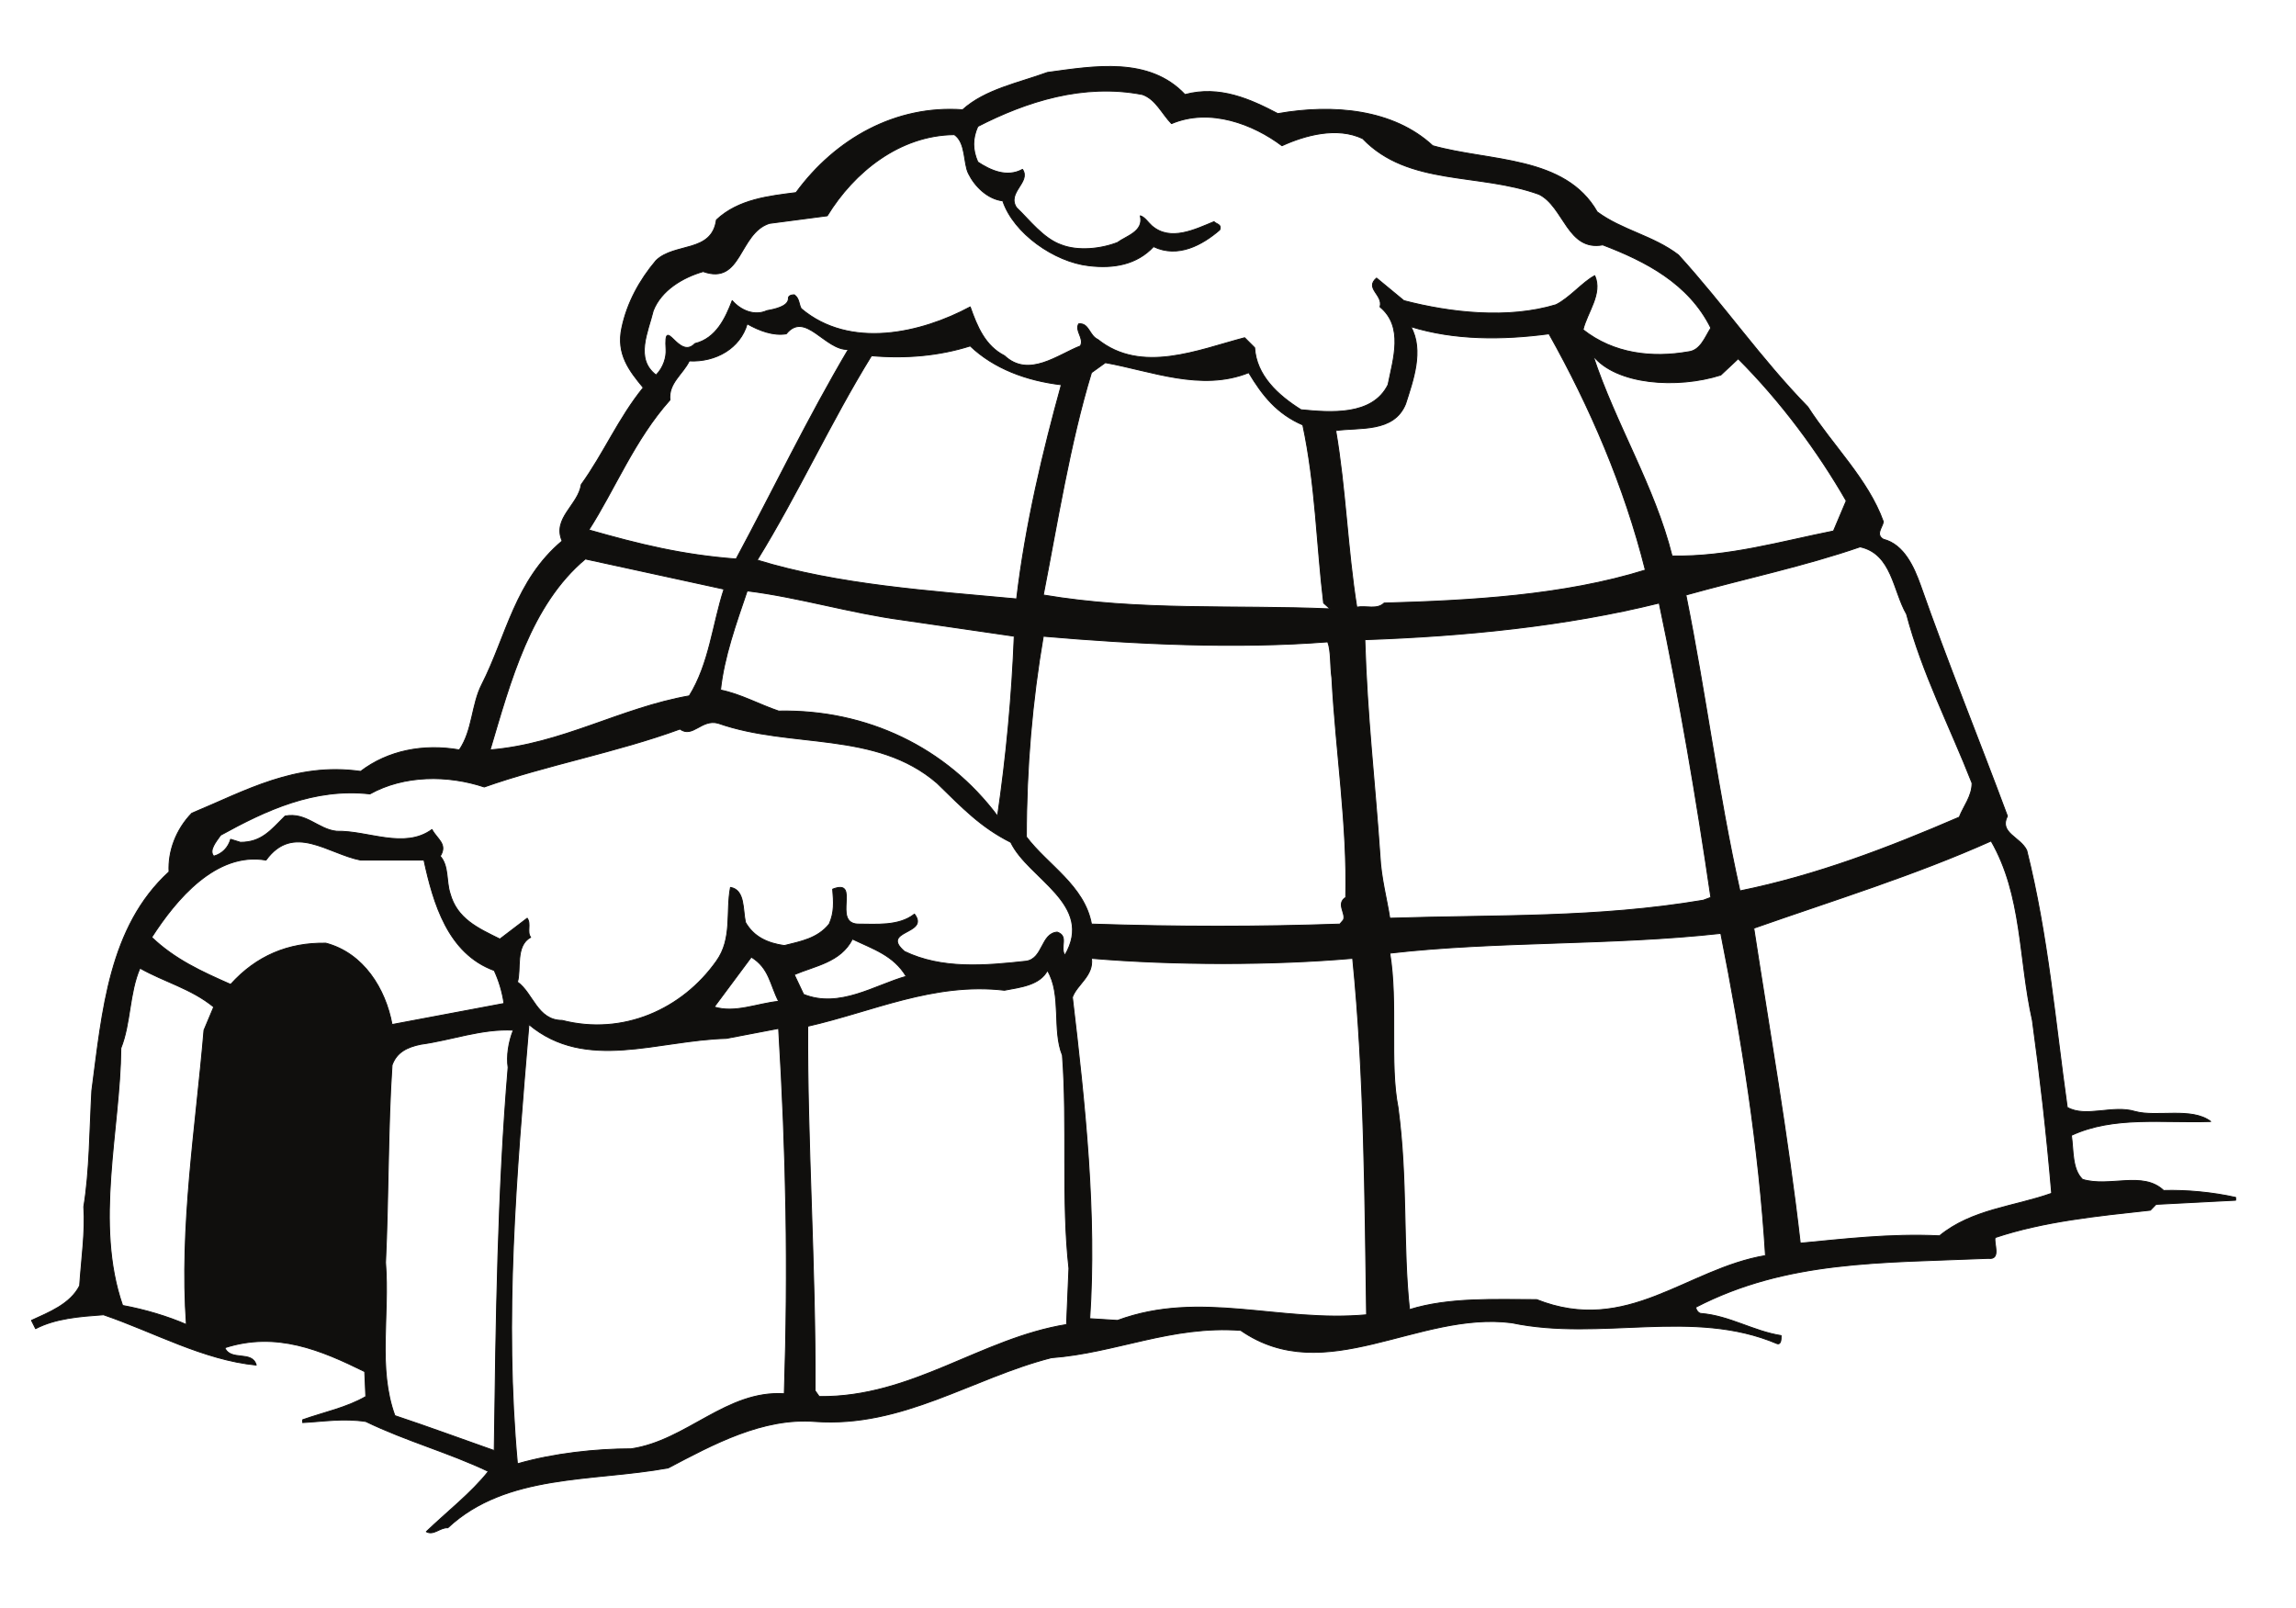<?xml version="1.0" encoding="UTF-8"?>
<svg xmlns="http://www.w3.org/2000/svg" xmlns:xlink="http://www.w3.org/1999/xlink" width="300pt" height="210.112pt" viewBox="0 0 300 210.112" version="1.1">
<g id="surface1">
<path style="fill:none;stroke-width:0.12;stroke-linecap:butt;stroke-linejoin:round;stroke:rgb(6.476%,5.928%,5.235%);stroke-opacity:1;stroke-miterlimit:10;" d="M 0 0 L -0.738 -0.765 C -7.738 -1.531 -14.633 -2.211 -21.012 -4.336 C -21.293 -4.933 -20.16 -7.285 -21.91 -7.058 C -35.949 -7.652 -48.223 -7.285 -60.133 -13.437 C -60.133 -13.804 -59.762 -14.258 -59.449 -14.258 C -55.68 -14.57 -52.699 -16.554 -48.988 -17.148 C -48.988 -17.605 -48.988 -18.367 -49.519 -18.199 C -60.519 -13.519 -72.57 -17.914 -84.191 -15.476 C -96.41 -13.89 -108.543 -24.125 -119.598 -16.469 C -128.641 -15.789 -135.926 -19.418 -144.344 -20.043 C -154.66 -22.676 -163.762 -29.195 -175.211 -28.375 C -182.016 -27.836 -188.48 -31.324 -194.402 -34.441 C -204.269 -36.254 -215.551 -35.121 -223.203 -42.265 C -224.195 -42.179 -225.047 -43.312 -226.012 -42.773 C -223.43 -40.281 -220.113 -37.703 -217.902 -34.894 C -223.144 -32.398 -228.59 -30.953 -233.918 -28.375 C -236.867 -27.922 -239.445 -28.375 -242.168 -28.515 L -242.168 -28.148 C -239.359 -27.156 -236.414 -26.562 -233.918 -25.113 L -234.059 -21.855 C -239.758 -19.051 -245.598 -16.554 -252.344 -18.738 C -251.578 -20.551 -248.769 -19.051 -248.234 -21.004 C -255.148 -20.324 -261.586 -16.695 -268.187 -14.429 C -271.309 -14.656 -274.426 -14.883 -277.062 -16.242 L -277.602 -15.164 C -275.332 -14.117 -272.527 -13.039 -271.309 -10.629 C -271.082 -7.199 -270.543 -3.57 -270.769 -0.312 C -270.004 4.309 -270.004 9.781 -269.719 14.856 C -268.359 25.172 -267.508 36.254 -259.629 43.453 C -259.769 46.121 -258.723 48.981 -256.652 51.11 C -249.68 54 -243.16 57.797 -234.598 56.578 C -231.027 59.301 -226.406 60.207 -221.699 59.387 C -219.941 61.965 -220.113 65.309 -218.754 67.946 C -215.551 74.238 -214.418 81.524 -208.266 86.684 C -209.566 89.66 -206.141 91.391 -205.769 94.055 C -202.824 98.137 -200.922 102.699 -197.664 106.723 C -199.477 108.906 -201.207 111.117 -200.469 114.52 C -199.789 117.781 -198.172 120.754 -195.992 123.336 C -193.555 125.688 -188.707 124.297 -188.109 128.637 C -185.219 131.36 -181.191 131.754 -177.707 132.207 C -172.547 139.266 -164.668 143.66 -155.937 143.035 C -152.988 145.699 -148.652 146.524 -144.855 147.91 C -138.789 148.735 -131.59 150.012 -126.883 145.02 C -122.348 146.238 -118.32 144.399 -114.75 142.528 C -107.551 143.801 -99.672 143.121 -94.512 138.332 C -87.051 136.235 -77.223 137.055 -73.019 129.684 C -69.762 127.278 -65.738 126.594 -62.422 124.074 C -56.359 117.41 -51.711 110.578 -45.5 104.203 C -42.238 99.129 -37.621 94.735 -35.633 89.207 C -35.723 88.496 -36.711 87.535 -35.633 86.91 C -32.91 86.231 -31.609 83.196 -30.793 80.93 C -27.223 70.754 -23.191 60.887 -19.422 50.738 C -20.551 48.528 -17.75 48.02 -16.898 46.262 C -14.09 35.035 -13.18 23.895 -11.602 12.672 C -9.16 11.281 -5.672 13.039 -2.723 12.133 C 0.078 11.367 4.648 12.727 7.141 10.828 C 0.93 10.602 -5.531 11.594 -11.062 9.016 C -10.769 7.059 -11 4.621 -9.609 3.262 C -6.07 2.184 -1.73 4.395 0.988 1.813 C 3.969 1.899 7.367 1.586 10.398 0.906 L 10.398 0.539 Z M -61.121 111.403 C -65.82 110.578 -70.84 111.117 -74.871 114.293 C -74.328 116.563 -72.293 119 -73.34 121.352 C -74.922 120.528 -76.59 118.461 -78.41 117.555 C -84.648 115.653 -92.215 116.504 -98.281 118.09 L -101.852 121.039 C -103.437 119.68 -100.945 118.856 -101.398 117.27 C -98.281 114.688 -99.672 110.496 -100.352 107.094 C -102.391 102.981 -107.918 103.465 -111.719 103.832 C -114.75 105.731 -117.559 108.313 -117.781 111.938 L -119.086 113.242 C -125.152 111.656 -132.578 108.453 -138.277 113.016 C -139.41 113.528 -139.41 115.199 -140.769 115.059 C -141.312 114.153 -140.008 113.16 -140.547 112.168 C -143.492 111.031 -147.293 107.914 -150.469 110.891 C -152.988 112.168 -154.039 114.688 -154.945 117.27 C -161.324 113.84 -170.648 111.656 -177.027 117.043 C -177.34 117.555 -177.254 118.403 -177.934 118.856 C -178.387 118.856 -178.758 118.688 -178.699 118.317 C -178.758 117.324 -180.516 116.957 -181.504 116.785 C -183.094 116.051 -184.906 116.785 -186.043 118.09 C -186.891 115.879 -188.109 113.16 -190.918 112.481 C -193.043 110.211 -195 116.504 -194.687 111.711 C -194.629 110.723 -195 109.36 -195.992 108.367 C -198.797 110.496 -197.039 113.981 -196.359 116.785 C -195.312 119.453 -192.504 121.125 -189.84 121.891 C -184.766 120.074 -185.219 126.879 -181.191 128.184 L -173.625 129.176 C -170.109 134.93 -164.129 139.719 -157.016 139.778 C -155.484 138.727 -155.852 136.063 -155.172 134.703 C -154.352 133.031 -152.68 131.36 -150.691 131.129 C -149.273 126.879 -143.945 123.164 -139.469 122.656 C -136.207 122.258 -133.176 122.797 -130.992 125.149 C -127.789 123.617 -124.613 125.375 -122.348 127.332 C -122.035 128.098 -122.855 128.098 -123.086 128.41 C -125.519 127.418 -128.781 125.746 -131.219 127.871 C -131.73 128.324 -132.129 129.004 -132.723 129.176 C -132.211 127.106 -134.621 126.512 -135.699 125.688 C -137.879 124.836 -140.855 124.528 -143.039 125.375 C -145.394 126.199 -147.207 128.637 -148.879 130.223 C -150.238 132.207 -146.98 133.571 -148.113 135.242 C -150.184 134.106 -152.367 135.156 -153.953 136.203 C -154.66 137.821 -154.66 139.266 -153.953 140.856 C -147.605 144.113 -140.148 146.524 -132.437 145.02 C -130.68 144.399 -129.918 142.528 -128.641 141.223 C -123.621 143.348 -117.926 141.137 -114.211 138.332 C -111.18 139.719 -107.012 140.856 -103.668 139.266 C -97.687 133.031 -88.5 134.844 -80.621 131.981 C -77.359 130.363 -76.91 124.528 -72.293 125.375 C -66.73 123.25 -61.062 120.36 -58.172 114.52 C -58.941 113.301 -59.531 111.571 -61.121 111.403 Z M -142.586 32.543 C -143.266 33.676 -142.047 35.035 -143.578 35.574 C -145.703 35.406 -145.394 32.145 -147.605 31.778 C -153.047 31.18 -158.66 30.699 -163.535 33.051 C -166.793 35.856 -160.187 35.262 -162.23 37.93 C -164.269 36.313 -167.305 36.625 -169.656 36.625 C -173 36.793 -169.203 42.633 -172.918 41.188 C -172.773 39.516 -172.687 38.153 -173.371 36.625 C -174.898 34.727 -177.109 34.356 -179.238 33.817 C -181.422 34.129 -183.234 34.949 -184.312 36.852 C -184.68 38.524 -184.367 41.102 -186.269 41.414 C -186.891 38.211 -185.984 34.727 -188.109 31.778 C -192.562 25.485 -200.301 21.996 -208.266 24.039 C -211.523 24.039 -212.062 27.61 -214.105 29.055 C -213.594 30.645 -214.418 33.817 -212.375 34.895 C -212.914 35.574 -212.289 36.625 -212.828 37.391 L -216.398 34.668 C -219.266 36.086 -222.012 37.305 -222.918 40.649 C -223.43 42.235 -223.062 44.223 -224.195 45.496 C -223.203 47.082 -224.594 47.707 -225.273 48.981 C -228.898 46.348 -233.605 48.84 -237.719 48.754 C -240.125 48.981 -241.715 51.278 -244.465 50.738 C -246.363 48.84 -247.555 47.309 -250.305 47.309 L -251.578 47.707 C -251.891 46.629 -252.656 45.809 -253.789 45.496 C -254.469 46.262 -253.477 47.395 -252.883 48.246 C -246.957 51.504 -240.664 54.453 -233.379 53.633 C -228.898 56.125 -223.203 56.125 -218.441 54.539 C -210.336 57.403 -201.148 59.074 -192.871 62.106 C -191.199 60.887 -190.066 63.469 -187.883 62.871 C -178.387 59.528 -167.305 61.965 -159.281 55.047 C -155.937 51.789 -153.586 49.293 -149.644 47.309 C -147.375 42.547 -138.644 39.203 -142.586 32.543 Z M -13.641 1.446 C -18.57 -0.312 -24.043 -0.625 -28.293 -4.109 C -34.812 -3.797 -41.019 -4.562 -46.488 -5.074 C -48.078 8.871 -50.519 22.762 -52.562 36.086 C -42.148 39.742 -31.551 43 -21.551 47.481 C -17.441 40.336 -17.973 32.145 -16.16 24.039 C -15.172 16.836 -14.32 9.41 -13.641 1.446 Z M -25.711 50.598 C -35.043 46.574 -44.359 43 -54.371 40.961 C -57.262 53.914 -58.769 66.446 -61.43 79.625 C -53.828 81.75 -45.871 83.422 -38.672 85.918 C -34.5 85.012 -34.359 80.164 -32.602 77.129 C -30.562 69.391 -26.93 62.418 -24.043 55.047 C -24.043 53.321 -25.172 52.016 -25.711 50.598 Z M -42.148 87.988 C -48.988 86.625 -56.043 84.559 -63.238 84.727 C -65.512 93.828 -70.609 101.934 -73.562 110.891 C -70.531 107.094 -62.562 106.555 -56.871 108.367 L -54.602 110.496 C -48.988 104.883 -44.141 98.305 -40.48 91.93 Z M -51.031 -6.691 C -61.34 -8.418 -69.078 -17.148 -80.93 -12.445 C -86.32 -12.445 -92.387 -12.133 -97.543 -13.75 C -98.449 -5.387 -97.769 3.176 -99.047 12.672 C -100.18 18.426 -99.047 26.391 -100.121 32.824 C -86.012 34.442 -71.211 33.817 -56.871 35.406 C -54.141 21.684 -51.883 7.285 -51.031 -6.691 Z M -59.16 39.742 C -73.109 37.391 -86.012 37.844 -100.121 37.391 C -100.492 39.828 -101.258 42.633 -101.398 45.496 C -102.078 55.5 -103.07 63.469 -103.383 73.785 C -90.398 74.238 -77.133 75.543 -64.922 78.574 C -62.25 65.906 -60.07 53.094 -58.172 40.11 Z M -66.73 82.887 C -77.359 79.571 -89.578 78.887 -100.859 78.574 C -101.797 77.668 -103.156 78.266 -104.434 78.039 C -105.648 85.637 -105.879 93.516 -107.184 101.113 C -104.117 101.563 -99.586 100.801 -98.055 104.598 C -97.09 107.633 -95.644 111.571 -97.371 114.688 C -91.703 112.934 -85.473 112.934 -79.32 113.754 C -73.961 104.203 -69.48 93.828 -66.73 82.887 Z M -103.156 -14.429 C -114.605 -15.476 -124.844 -11.168 -135.699 -15.164 L -139.328 -14.937 C -138.418 -1.304 -139.922 12.953 -141.594 27.071 C -141 28.742 -138.789 29.875 -139.102 32.145 C -128.328 31.238 -115.348 31.238 -104.973 32.145 C -103.437 16.895 -103.383 0.594 -103.156 -14.429 Z M -106.187 37.16 L -106.644 36.625 C -117.242 36.254 -127.789 36.254 -139.102 36.625 C -140.008 41.641 -144.855 44.363 -147.605 48.02 C -147.605 57.117 -146.836 65.821 -145.394 74.238 C -133.402 73.192 -120.137 72.567 -108.23 73.5 C -107.777 72.34 -107.918 70.383 -107.691 68.797 C -107.184 59.16 -105.648 49.664 -105.879 40.11 C -107.184 39.289 -105.793 37.985 -106.187 37.16 Z M -145.394 79.625 C -143.578 88.895 -141.906 99.496 -139.102 108.68 L -137.285 109.985 C -131.273 108.906 -124.758 106.188 -118.551 108.68 C -116.734 105.645 -114.836 103.293 -111.488 101.848 C -109.816 94.055 -109.676 86.086 -108.769 78.574 L -107.918 77.813 C -120.445 78.352 -132.891 77.5 -145.394 79.625 Z M -142.359 -15.703 C -153.586 -17.519 -162.543 -25.258 -174.676 -25.113 L -175.211 -24.351 C -175.129 -8.051 -176.262 8.192 -176.176 23.274 C -167.758 25.172 -159.734 29.055 -150.469 27.977 C -148.34 28.375 -145.848 28.656 -144.855 30.559 C -142.953 27.383 -144.258 22.821 -142.898 19.473 C -142.219 10.602 -143.039 0.285 -142.047 -8.363 Z M -148.879 79.113 C -160.187 80.164 -172.18 80.93 -182.781 84.188 C -177.394 92.918 -173.23 102.16 -167.844 110.891 C -163.309 110.496 -158.973 110.891 -154.945 112.168 C -151.855 109.219 -147.605 107.633 -143.039 107.094 C -145.394 98.59 -147.746 88.809 -148.879 79.113 Z M -151.375 50.738 C -158.062 59.699 -168.469 64.688 -179.977 64.461 C -182.496 65.309 -184.906 66.672 -187.57 67.211 C -187.117 71.52 -185.531 75.91 -184.086 80.164 C -177.394 79.344 -170.648 77.274 -163.816 76.363 L -149.191 74.238 C -149.504 66.36 -150.238 58.481 -151.375 50.738 Z M -176.715 27.438 L -177.934 30.02 C -175.211 31.18 -171.867 31.637 -170.336 34.668 C -167.617 33.363 -164.953 32.543 -163.309 29.793 C -167.391 28.656 -172.012 25.539 -176.715 27.438 Z M -185.531 84.332 C -192.562 84.867 -198.117 86.231 -204.777 88.129 C -201.375 93.43 -198.797 99.949 -194.176 105.11 C -194.402 107.321 -192.504 108.453 -191.652 110.211 C -188.168 110.039 -184.992 111.883 -184.086 115.059 C -182.496 114.153 -180.656 113.473 -178.98 113.754 C -176.488 116.817 -173.91 111.571 -170.875 111.711 C -176.176 102.754 -180.598 93.516 -185.531 84.332 Z M -179.238 -24.746 C -186.809 -24.265 -191.965 -30.871 -199.25 -31.945 C -203.871 -31.945 -209.398 -32.543 -214.105 -33.902 C -215.859 -14.797 -214.273 3.571 -212.602 23.5 C -205.176 17.289 -195.766 21.457 -186.809 21.684 L -179.977 22.988 C -178.98 6.434 -178.699 -8.191 -179.238 -24.746 Z M -179.977 26.531 C -182.781 26.25 -185.672 24.946 -188.394 25.793 L -183.547 32.313 C -181.191 30.867 -181.109 28.742 -179.977 26.531 Z M -191.652 66.446 C -200.695 64.856 -208.266 60.153 -217.676 59.387 C -215.012 68.344 -212.375 78.352 -205.23 84.332 L -187.117 80.391 C -188.621 75.77 -189.019 70.696 -191.652 66.446 Z M -215.324 17.887 C -216.684 1.899 -216.91 -15.25 -217.137 -32.172 C -221.477 -30.644 -225.781 -29.054 -230.121 -27.609 C -232.387 -21.402 -230.801 -14.57 -231.34 -7.597 C -230.941 0.766 -231.027 10.375 -230.488 18.199 C -229.894 19.871 -228.531 20.551 -226.719 20.918 C -222.75 21.457 -218.754 22.988 -214.644 22.762 C -215.266 21.231 -215.551 19.332 -215.324 17.887 Z M -230.488 23.5 C -231.34 28.149 -234.203 32.824 -239.137 34.129 C -244.066 34.215 -248.234 32.457 -251.578 28.742 C -255.375 30.414 -258.863 32.004 -261.894 34.895 C -258.723 39.828 -253.477 46.121 -246.957 44.985 C -243.387 49.891 -238.852 45.809 -234.598 44.985 L -226.32 44.985 C -225.102 39.371 -223.203 32.77 -217.137 30.559 C -216.543 29.281 -216.09 27.836 -215.859 26.25 Z M -255.062 22.762 C -256.141 10.004 -258.269 -2.89 -257.359 -15.703 C -259.769 -14.656 -262.746 -13.75 -265.695 -13.211 C -269.41 -2.523 -266.008 9.781 -265.922 20.41 C -264.617 23.668 -264.844 27.61 -263.426 30.867 C -260.223 29.055 -256.738 28.203 -253.789 25.793 Z M -255.062 22.762 " transform="matrix(1,0,0,-1,281.715,157.375)"/>
<path style=" stroke:none;fill-rule:evenodd;fill:rgb(6.476%,5.928%,5.235%);fill-opacity:1;" d="M 281.715 157.375 L 280.977 158.141 C 273.977 158.906 267.082 159.586 260.703 161.711 C 260.422 162.309 261.555 164.66 259.805 164.434 C 245.766 165.027 233.492 164.66 221.582 170.812 C 221.582 171.18 221.953 171.633 222.266 171.633 C 226.035 171.945 229.016 173.93 232.727 174.523 C 232.727 174.98 232.727 175.742 232.195 175.574 C 221.195 170.895 209.145 175.289 197.523 172.852 C 185.305 171.266 173.172 181.5 162.117 173.844 C 153.074 173.164 145.789 176.793 137.371 177.418 C 127.055 180.051 117.953 186.57 106.504 185.75 C 99.699 185.211 93.234 188.699 87.312 191.816 C 77.445 193.629 66.164 192.496 58.512 199.641 C 57.52 199.555 56.668 200.688 55.703 200.148 C 58.285 197.656 61.602 195.078 63.812 192.27 C 58.57 189.773 53.125 188.328 47.797 185.75 C 44.848 185.297 42.27 185.75 39.547 185.891 L 39.547 185.523 C 42.355 184.531 45.301 183.938 47.797 182.488 L 47.656 179.23 C 41.957 176.426 36.117 173.93 29.371 176.113 C 30.137 177.926 32.945 176.426 33.48 178.379 C 26.566 177.699 20.129 174.07 13.527 171.805 C 10.406 172.031 7.289 172.258 4.652 173.617 L 4.113 172.539 C 6.383 171.492 9.188 170.414 10.406 168.004 C 10.633 164.574 11.172 160.945 10.945 157.688 C 11.711 153.066 11.711 147.594 11.996 142.52 C 13.355 132.203 14.207 121.121 22.086 113.922 C 21.945 111.254 22.992 108.395 25.062 106.266 C 32.035 103.375 38.555 99.578 47.117 100.797 C 50.688 98.074 55.309 97.168 60.016 97.988 C 61.773 95.41 61.602 92.066 62.961 89.43 C 66.164 83.137 67.297 75.852 73.449 70.691 C 72.148 67.715 75.574 65.984 75.945 63.32 C 78.891 59.238 80.793 54.676 84.051 50.652 C 82.238 48.469 80.508 46.258 81.246 42.855 C 81.926 39.594 83.543 36.621 85.723 34.039 C 88.16 31.688 93.008 33.078 93.605 28.738 C 96.496 26.016 100.523 25.621 104.008 25.168 C 109.168 18.109 117.047 13.715 125.777 14.34 C 128.727 11.676 133.062 10.852 136.859 9.465 C 142.926 8.641 150.125 7.363 154.832 12.355 C 159.367 11.137 163.395 12.977 166.965 14.848 C 174.164 13.574 182.043 14.254 187.203 19.043 C 194.664 21.141 204.492 20.32 208.695 27.691 C 211.953 30.098 215.977 30.781 219.293 33.301 C 225.355 39.965 230.004 46.797 236.215 53.172 C 239.477 58.246 244.094 62.641 246.082 68.168 C 245.992 68.879 245.004 69.84 246.082 70.465 C 248.805 71.145 250.105 74.18 250.922 76.445 C 254.492 86.621 258.523 96.488 262.293 106.637 C 261.164 108.848 263.965 109.355 264.816 111.113 C 267.625 122.34 268.535 133.48 270.113 144.703 C 272.555 146.094 276.043 144.336 278.992 145.242 C 281.793 146.008 286.363 144.648 288.855 146.547 C 282.645 146.773 276.184 145.781 270.652 148.359 C 270.945 150.316 270.715 152.754 272.105 154.113 C 275.645 155.191 279.984 152.98 282.703 155.562 C 285.684 155.477 289.082 155.789 292.113 156.469 L 292.113 156.836 Z M 220.594 45.973 C 215.895 46.797 210.875 46.258 206.844 43.082 C 207.387 40.812 209.422 38.375 208.375 36.023 C 206.793 36.848 205.125 38.914 203.305 39.82 C 197.066 41.723 189.5 40.871 183.434 39.285 L 179.863 36.336 C 178.277 37.695 180.77 38.52 180.316 40.105 C 183.434 42.688 182.043 46.879 181.363 50.281 C 179.324 54.395 173.797 53.91 169.996 53.543 C 166.965 51.645 164.156 49.062 163.934 45.438 L 162.629 44.133 C 156.562 45.719 149.137 48.922 143.438 44.359 C 142.305 43.848 142.305 42.176 140.945 42.316 C 140.402 43.223 141.707 44.215 141.168 45.207 C 138.223 46.344 134.422 49.461 131.246 46.484 C 128.727 45.207 127.676 42.688 126.77 40.105 C 120.391 43.535 111.066 45.719 104.688 40.332 C 104.375 39.82 104.461 38.973 103.781 38.52 C 103.328 38.52 102.957 38.688 103.016 39.059 C 102.957 40.051 101.199 40.418 100.211 40.59 C 98.621 41.324 96.809 40.59 95.672 39.285 C 94.824 41.496 93.605 44.215 90.797 44.895 C 88.672 47.164 86.715 40.871 87.027 45.664 C 87.086 46.652 86.715 48.016 85.723 49.008 C 82.918 46.879 84.676 43.395 85.355 40.59 C 86.402 37.922 89.211 36.25 91.875 35.484 C 96.949 37.301 96.496 30.496 100.523 29.191 L 108.09 28.199 C 111.605 22.445 117.586 17.656 124.699 17.598 C 126.23 18.648 125.863 21.312 126.543 22.672 C 127.363 24.344 129.035 26.016 131.023 26.246 C 132.441 30.496 137.77 34.211 142.246 34.719 C 145.508 35.117 148.539 34.578 150.723 32.227 C 153.926 33.758 157.102 32 159.367 30.043 C 159.68 29.277 158.859 29.277 158.629 28.965 C 156.195 29.957 152.934 31.629 150.496 29.504 C 149.984 29.051 149.586 28.371 148.992 28.199 C 149.504 30.27 147.094 30.863 146.016 31.688 C 143.836 32.539 140.859 32.848 138.676 32 C 136.32 31.176 134.508 28.738 132.836 27.152 C 131.477 25.168 134.734 23.805 133.602 22.133 C 131.531 23.27 129.348 22.219 127.762 21.172 C 127.055 19.555 127.055 18.109 127.762 16.52 C 134.109 13.262 141.566 10.852 149.277 12.355 C 151.035 12.977 151.797 14.848 153.074 16.152 C 158.094 14.027 163.789 16.238 167.504 19.043 C 170.535 17.656 174.703 16.52 178.047 18.109 C 184.027 24.344 193.215 22.531 201.094 25.395 C 204.355 27.012 204.805 32.848 209.422 32 C 214.984 34.125 220.652 37.016 223.543 42.855 C 222.773 44.074 222.184 45.805 220.594 45.973 M 139.129 124.832 C 138.449 123.699 139.668 122.34 138.137 121.801 C 136.012 121.969 136.32 125.23 134.109 125.598 C 128.668 126.195 123.055 126.676 118.18 124.324 C 114.922 121.52 121.527 122.113 119.484 119.445 C 117.445 121.062 114.41 120.75 112.059 120.75 C 108.715 120.582 112.512 114.742 108.797 116.188 C 108.941 117.859 109.027 119.223 108.344 120.75 C 106.816 122.648 104.605 123.02 102.477 123.559 C 100.293 123.246 98.48 122.426 97.402 120.523 C 97.035 118.852 97.348 116.273 95.445 115.961 C 94.824 119.164 95.73 122.648 93.605 125.598 C 89.152 131.891 81.414 135.379 73.449 133.336 C 70.191 133.336 69.652 129.766 67.609 128.32 C 68.121 126.73 67.297 123.559 69.34 122.48 C 68.801 121.801 69.426 120.75 68.887 119.984 L 65.316 122.707 C 62.449 121.289 59.703 120.07 58.797 116.727 C 58.285 115.141 58.652 113.152 57.52 111.879 C 58.512 110.293 57.121 109.668 56.441 108.395 C 52.816 111.027 48.109 108.535 43.996 108.621 C 41.59 108.395 40 106.098 37.25 106.637 C 35.352 108.535 34.16 110.066 31.41 110.066 L 30.137 109.668 C 29.824 110.746 29.059 111.566 27.926 111.879 C 27.246 111.113 28.238 109.98 28.832 109.129 C 34.758 105.871 41.051 102.922 48.336 103.742 C 52.816 101.25 58.512 101.25 63.273 102.836 C 71.379 99.973 80.566 98.301 88.844 95.27 C 90.516 96.488 91.648 93.906 93.832 94.504 C 103.328 97.848 114.41 95.41 122.434 102.328 C 125.777 105.586 128.129 108.082 132.07 110.066 C 134.34 114.828 143.07 118.172 139.129 124.832 M 268.074 155.93 C 263.145 157.688 257.672 158 253.422 161.484 C 246.902 161.172 240.695 161.938 235.227 162.449 C 233.637 148.504 231.195 134.613 229.152 121.289 C 239.566 117.633 250.164 114.375 260.164 109.895 C 264.273 117.039 263.742 125.23 265.555 133.336 C 266.543 140.539 267.395 147.965 268.074 155.93 M 256.004 106.777 C 246.672 110.801 237.355 114.375 227.344 116.414 C 224.453 103.461 222.945 90.93 220.285 77.75 C 227.887 75.625 235.844 73.953 243.043 71.457 C 247.215 72.363 247.355 77.211 249.113 80.246 C 251.152 87.984 254.785 94.957 257.672 102.328 C 257.672 104.055 256.543 105.359 256.004 106.777 M 239.566 69.387 C 232.727 70.75 225.672 72.816 218.477 72.648 C 216.203 63.547 211.105 55.441 208.152 46.484 C 211.184 50.281 219.152 50.82 224.844 49.008 L 227.113 46.879 C 232.727 52.492 237.574 59.07 241.234 65.445 Z M 230.684 164.066 C 220.375 165.793 212.637 174.523 200.785 169.82 C 195.395 169.82 189.328 169.508 184.172 171.125 C 183.266 162.762 183.945 154.199 182.668 144.703 C 181.535 138.949 182.668 130.984 181.594 124.551 C 195.703 122.934 210.504 123.559 224.844 121.969 C 227.574 135.691 229.832 150.09 230.684 164.066 M 222.555 117.633 C 208.605 119.984 195.703 119.531 181.594 119.984 C 181.223 117.547 180.457 114.742 180.316 111.879 C 179.637 101.875 178.645 93.906 178.332 83.59 C 191.316 83.137 204.582 81.832 216.793 78.801 C 219.465 91.469 221.645 104.281 223.543 117.266 Z M 214.984 74.488 C 204.355 77.805 192.137 78.488 180.855 78.801 C 179.918 79.707 178.559 79.109 177.281 79.336 C 176.066 71.738 175.836 63.859 174.531 56.262 C 177.598 55.812 182.129 56.574 183.66 52.777 C 184.625 49.742 186.07 45.805 184.344 42.688 C 190.012 44.441 196.242 44.441 202.395 43.621 C 207.754 53.172 212.234 63.547 214.984 74.488 M 178.559 171.805 C 167.109 172.852 156.871 168.543 146.016 172.539 L 142.387 172.312 C 143.297 158.68 141.793 144.422 140.121 130.305 C 140.715 128.633 142.926 127.5 142.613 125.23 C 153.387 126.137 166.367 126.137 176.742 125.23 C 178.277 140.48 178.332 156.781 178.559 171.805 M 175.527 120.215 L 175.07 120.75 C 164.473 121.121 153.926 121.121 142.613 120.75 C 141.707 115.734 136.859 113.012 134.109 109.355 C 134.109 100.258 134.879 91.555 136.32 83.137 C 148.312 84.184 161.578 84.809 173.484 83.875 C 173.938 85.035 173.797 86.992 174.023 88.578 C 174.531 98.215 176.066 107.711 175.836 117.266 C 174.531 118.086 175.922 119.391 175.527 120.215 M 136.32 77.75 C 138.137 68.48 139.809 57.879 142.613 48.695 L 144.43 47.391 C 150.441 48.469 156.957 51.188 163.164 48.695 C 164.98 51.73 166.879 54.082 170.227 55.527 C 171.898 63.32 172.039 71.289 172.945 78.801 L 173.797 79.562 C 161.27 79.023 148.824 79.875 136.32 77.75 M 139.355 173.078 C 128.129 174.895 119.172 182.633 107.039 182.488 L 106.504 181.727 C 106.586 165.426 105.453 149.184 105.539 134.102 C 113.957 132.203 121.98 128.32 131.246 129.398 C 133.375 129 135.867 128.719 136.859 126.816 C 138.762 129.992 137.457 134.555 138.816 137.902 C 139.496 146.773 138.676 157.09 139.668 165.738 Z M 132.836 78.262 C 121.527 77.211 109.535 76.445 98.934 73.188 C 104.32 64.457 108.484 55.215 113.871 46.484 C 118.406 46.879 122.742 46.484 126.77 45.207 C 129.859 48.156 134.109 49.742 138.676 50.281 C 136.32 58.785 133.969 68.566 132.836 78.262 M 130.34 106.637 C 123.652 97.676 113.246 92.688 101.738 92.914 C 99.219 92.066 96.809 90.703 94.145 90.164 C 94.598 85.855 96.184 81.465 97.629 77.211 C 104.32 78.031 111.066 80.102 117.898 81.012 L 132.523 83.137 C 132.211 91.016 131.477 98.895 130.34 106.637 M 105 129.938 L 103.781 127.355 C 106.504 126.195 109.848 125.738 111.379 122.707 C 114.098 124.012 116.762 124.832 118.406 127.582 C 114.324 128.719 109.703 131.836 105 129.938 M 96.184 73.043 C 89.152 72.508 83.598 71.145 76.938 69.246 C 80.34 63.945 82.918 57.426 87.539 52.266 C 87.312 50.055 89.211 48.922 90.062 47.164 C 93.547 47.336 96.723 45.492 97.629 42.316 C 99.219 43.223 101.059 43.902 102.734 43.621 C 105.227 40.559 107.805 45.805 110.84 45.664 C 105.539 54.621 101.117 63.859 96.184 73.043 M 102.477 182.121 C 94.906 181.641 89.75 188.246 82.465 189.32 C 77.844 189.32 72.316 189.918 67.609 191.277 C 65.855 172.172 67.441 153.805 69.113 133.875 C 76.539 140.086 85.949 135.918 94.906 135.691 L 101.738 134.387 C 102.734 150.941 103.016 165.566 102.477 182.121 M 101.738 130.844 C 98.934 131.125 96.043 132.43 93.32 131.582 L 98.168 125.062 C 100.523 126.508 100.605 128.633 101.738 130.844 M 90.062 90.93 C 81.02 92.52 73.449 97.223 64.039 97.988 C 66.703 89.031 69.34 79.023 76.484 73.043 L 94.598 76.984 C 93.094 81.605 92.695 86.68 90.062 90.93 M 66.391 139.488 C 65.031 155.477 64.805 172.625 64.578 189.547 C 60.238 188.02 55.934 186.43 51.594 184.984 C 49.328 178.777 50.914 171.945 50.375 164.973 C 50.773 156.609 50.688 147 51.227 139.176 C 51.82 137.504 53.184 136.824 54.996 136.457 C 58.965 135.918 62.961 134.387 67.07 134.613 C 66.449 136.145 66.164 138.043 66.391 139.488 M 51.227 133.875 C 50.375 129.227 47.512 124.551 42.578 123.246 C 37.648 123.16 33.48 124.918 30.137 128.633 C 26.34 126.961 22.852 125.371 19.82 122.48 C 22.992 117.547 28.238 111.254 34.758 112.391 C 38.328 107.484 42.863 111.566 47.117 112.391 L 55.395 112.391 C 56.613 118.004 58.512 124.605 64.578 126.816 C 65.172 128.094 65.625 129.539 65.855 131.125 Z M 26.652 134.613 C 25.574 147.371 23.445 160.266 24.355 173.078 C 21.945 172.031 18.969 171.125 16.02 170.586 C 12.305 159.898 15.707 147.594 15.793 136.965 C 17.098 133.707 16.871 129.766 18.289 126.508 C 21.492 128.32 24.977 129.172 27.926 131.582 Z M 26.652 134.613 "/>
</g>
</svg>
